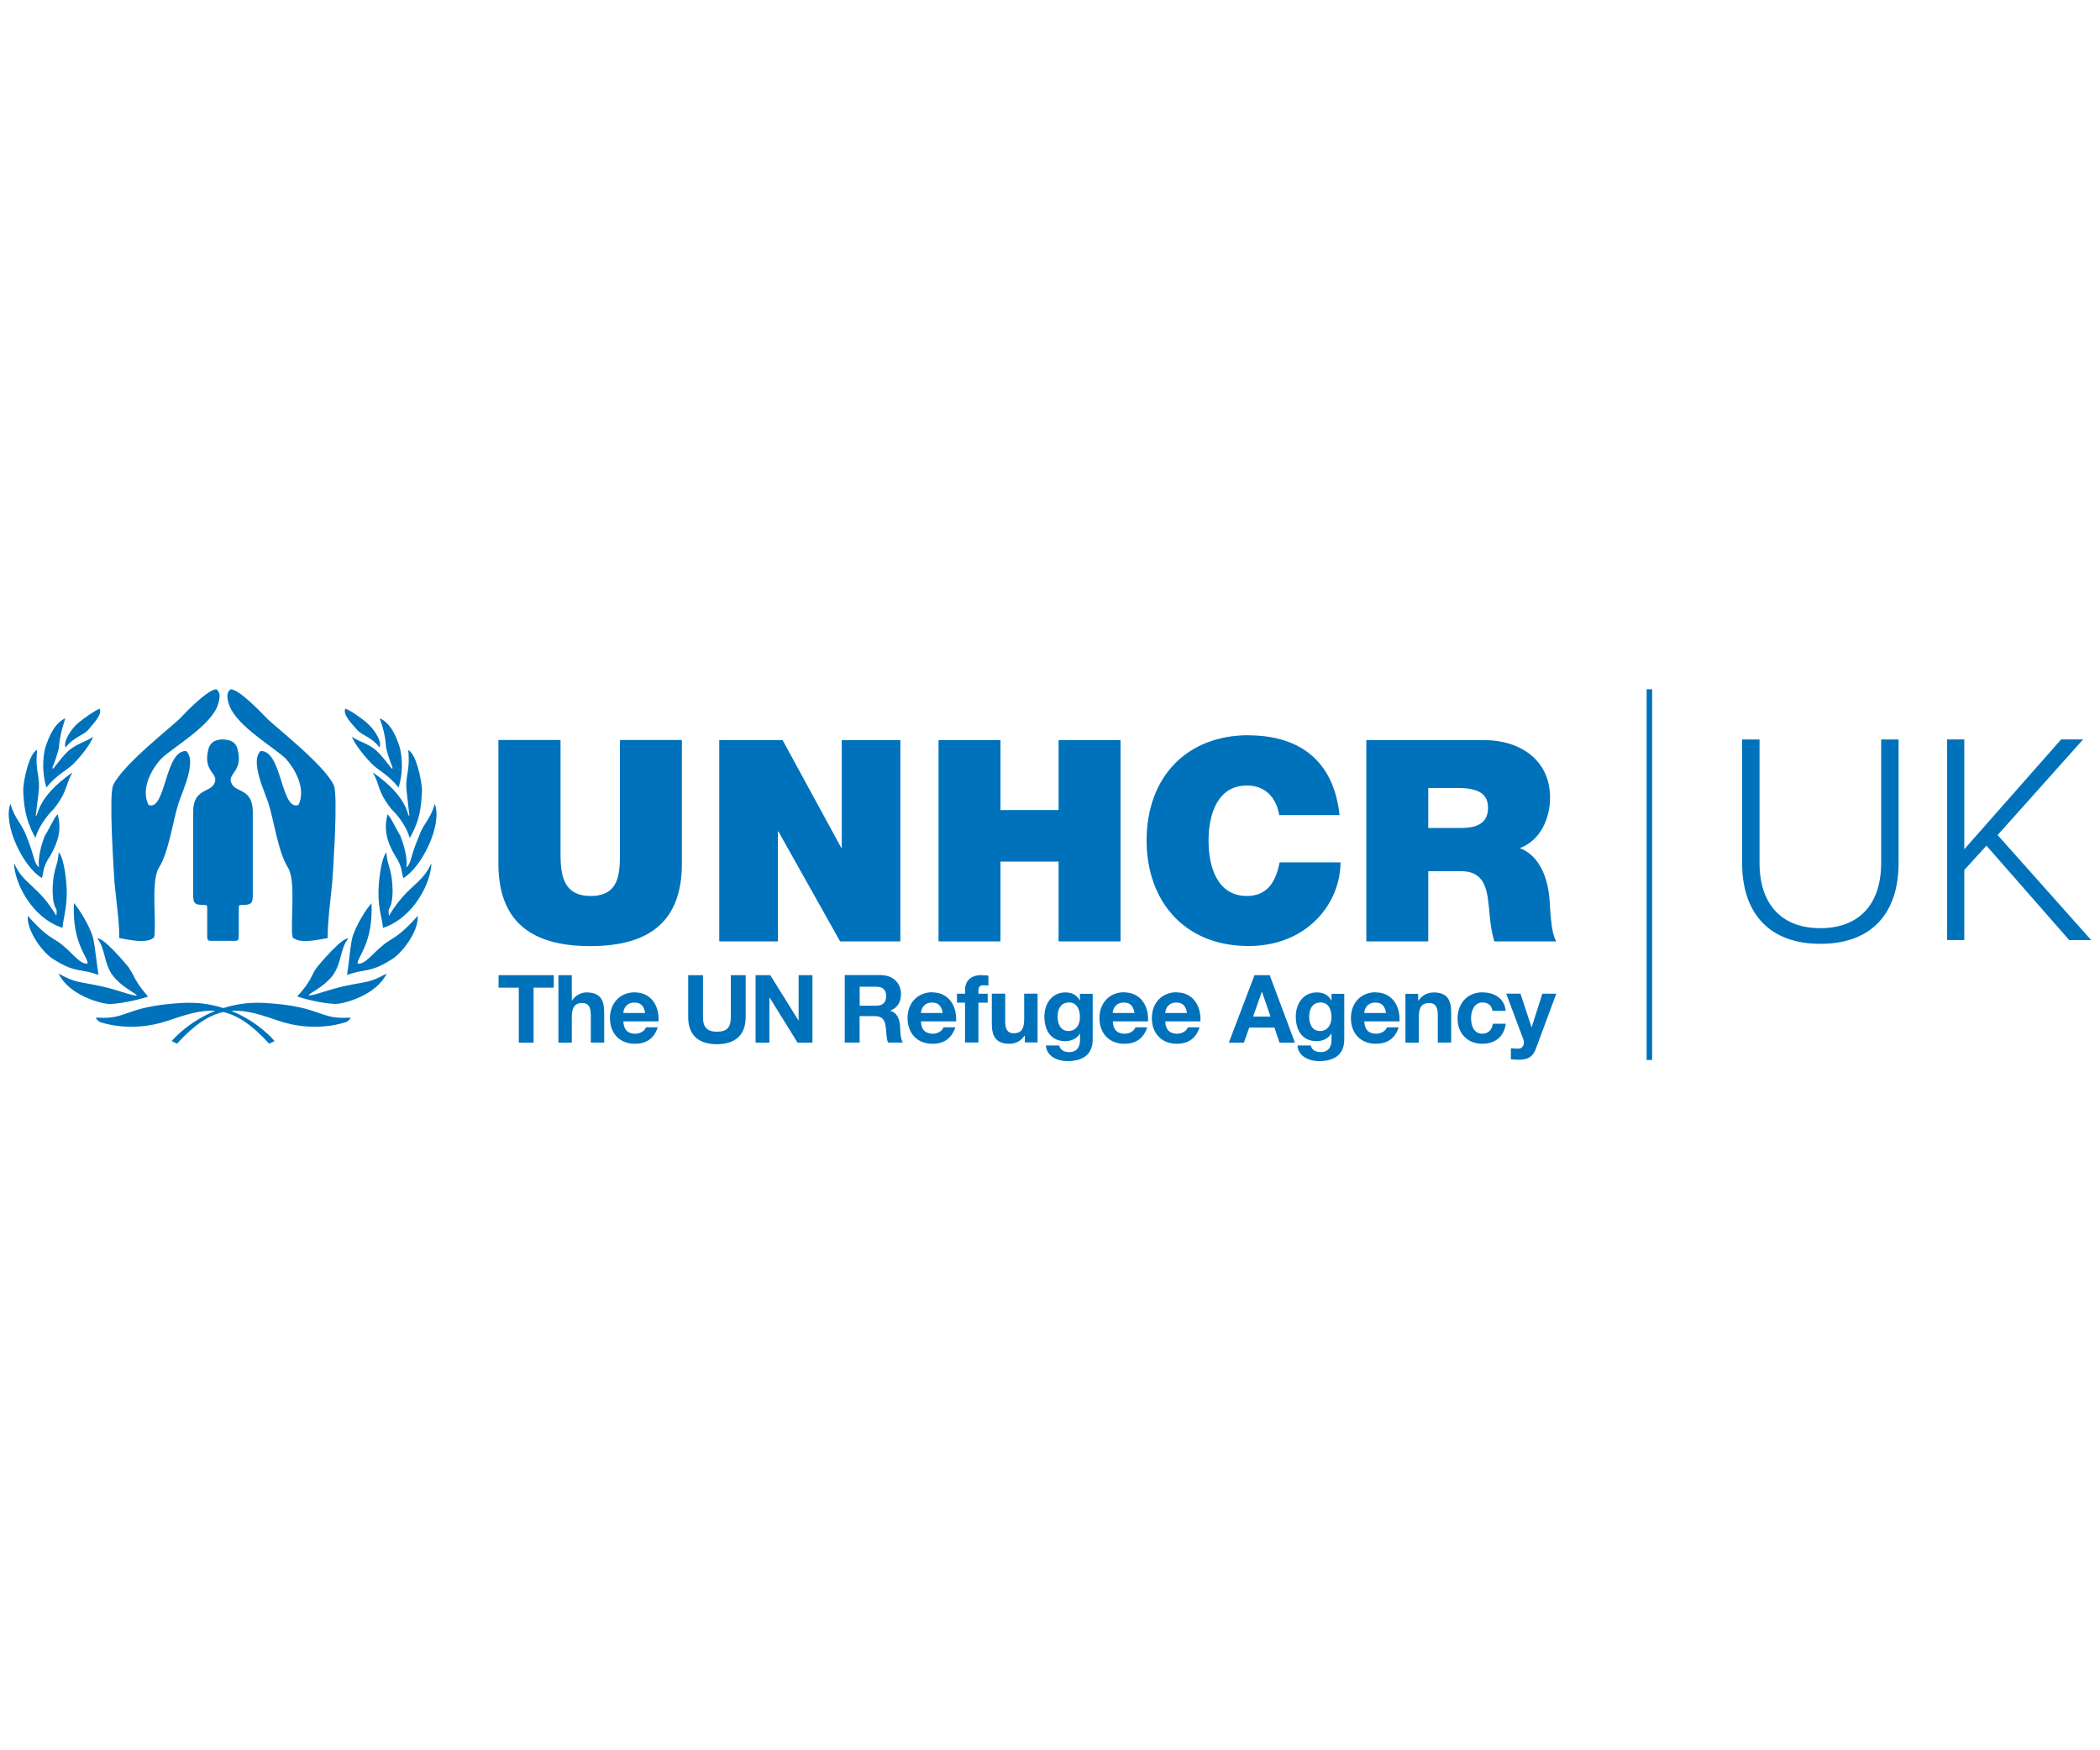 <?xml version="1.0" encoding="UTF-8"?><svg id="partner_logos" xmlns="http://www.w3.org/2000/svg" viewBox="0 0 240 200"><defs><style>.cls-1{fill:none;stroke:#0072bc;stroke-miterlimit:10;stroke-width:.63px;}.cls-2,.cls-3{fill:#0072bc;}.cls-3{fill-rule:evenodd;}</style></defs><g id="b"><g id="c"><g id="d"><g id="e"><path id="f" class="cls-3" d="M121.73,113.4c.74,0,1.29.25,1.67.9h.02v-.74h1.46v5.22c0,.91-.32,2.47-2.89,2.47-1.1,0-2.38-.52-2.46-1.79h1.52c.14.57.61.76,1.15.76.85,0,1.24-.58,1.23-1.38h0v-.73h-.02c-.33.58-1,.86-1.67.86-1.67,0-2.38-1.27-2.38-2.81,0-1.44.83-2.76,2.4-2.76h-.01ZM150.48,113.4c.73,0,1.29.25,1.66.9h.03v-.74h1.46v5.22c0,.91-.32,2.47-2.89,2.47-1.1,0-2.38-.52-2.46-1.79h1.52c.14.57.61.76,1.14.76.85,0,1.24-.58,1.23-1.38h0v-.73h-.03c-.33.58-1,.86-1.67.86-1.67,0-2.38-1.27-2.38-2.81,0-1.44.83-2.76,2.4-2.76h0ZM173.77,113.55l1.26,3.82h.02l1.22-3.82h1.59l-2.33,6.28c-.33.9-.86,1.26-1.92,1.26-.32,0-.62-.02-.94-.05v-1.26c.29.02.59.06.9.05.53-.05.7-.61.53-1.05l-1.96-5.24h1.65ZM80.34,111.43v4.79c0,.84.21,1.67,1.58,1.67,1.21,0,1.6-.53,1.6-1.67v-4.79h1.7v4.79c0,2.08-1.23,3.1-3.29,3.1s-3.28-1-3.28-3.1v-4.79s1.7,0,1.7,0ZM169.45,113.4c1.32,0,2.52.69,2.62,2.11h-1.5c-.09-.62-.5-.96-1.14-.96-.98,0-1.31.99-1.31,1.81s.32,1.76,1.27,1.76c.71,0,1.12-.45,1.22-1.14h1.48c-.2,1.48-1.22,2.29-2.69,2.29-1.68,0-2.82-1.19-2.82-2.86s1.03-3.02,2.85-3.02h0ZM106.56,113.4c1.9,0,2.82,1.6,2.71,3.31h-4.02c.04.97.52,1.41,1.37,1.41.61,0,1.11-.38,1.21-.73h1.35c-.44,1.32-1.35,1.88-2.61,1.88-1.76,0-2.85-1.21-2.85-2.94s1.15-2.95,2.85-2.95h0ZM157.23,113.4c1.9,0,2.81,1.6,2.71,3.31h-4.02c.04.97.52,1.41,1.37,1.41.62,0,1.11-.38,1.21-.73h1.35c-.43,1.32-1.35,1.88-2.61,1.88-1.76,0-2.85-1.21-2.85-2.94s1.15-2.95,2.85-2.95h0ZM128.49,113.4c1.9,0,2.82,1.6,2.71,3.31h-4.02c.04.97.52,1.41,1.37,1.41.62,0,1.11-.38,1.21-.73h1.35c-.43,1.32-1.35,1.88-2.61,1.88-1.76,0-2.85-1.21-2.85-2.94s1.15-2.95,2.85-2.95h0ZM114.88,113.55v3.15c0,.92.27,1.37.98,1.37.83,0,1.19-.47,1.19-1.6v-2.93h1.53v5.58h-1.46v-.78h-.03c-.39.62-1.06.93-1.7.93-1.63,0-2.04-.92-2.04-2.3v-3.43h1.53,0ZM134.48,113.4c1.9,0,2.81,1.6,2.71,3.31h-4.02c.04.97.52,1.41,1.37,1.41.62,0,1.11-.38,1.21-.73h1.35c-.44,1.32-1.35,1.88-2.61,1.88-1.76,0-2.85-1.21-2.85-2.94s1.15-2.95,2.85-2.95h0ZM72.55,113.4c1.9,0,2.82,1.6,2.71,3.31h-4.02c.04.97.52,1.41,1.37,1.41.62,0,1.11-.38,1.21-.73h1.35c-.43,1.32-1.35,1.88-2.61,1.88-1.76,0-2.85-1.21-2.85-2.93s1.15-2.95,2.85-2.95h0ZM30.16,114.6c6.66.37,6.2,1.92,9.77,1.68.4-.03-.3.49-.3.49h-.05c-.43.16-3.73,1.24-7.74-.13-2.03-.69-3.71-1.26-5.41-1.13,3.2,1.29,4.95,3.45,4.95,3.45h0l-.62.3c-1.99-2.2-3.65-3.26-5.26-3.62-1.6.37-3.27,1.42-5.27,3.62l-.61-.3s1.77-2.16,4.98-3.45h0c-1.7-.13-3.39.44-5.43,1.13-4.31,1.46-7.78.13-7.78.13,0,0-.7-.52-.3-.49,3.57.25,3.11-1.31,9.8-1.68,1.75-.09,3.3.16,4.64.59,1.34-.43,2.9-.68,4.64-.59h.01ZM145.11,111.43l2.88,7.71h-1.76l-.58-1.72h-2.88l-.61,1.72h-1.72l2.93-7.71h1.73ZM100.71,111.43c1.38,0,2.26.96,2.26,2.13,0,.91-.37,1.58-1.22,1.93h0v.02c.83.21,1.07,1.02,1.12,1.8.03.49.02,1.39.32,1.82h-1.7c-.21-.49-.18-1.23-.27-1.85-.12-.81-.43-1.17-1.29-1.17h-1.69v3.02h-1.7v-7.71h4.16,0ZM163.81,113.4c1.63,0,2.04.91,2.04,2.3v3.43h-1.53v-3.15c0-.91-.27-1.37-.98-1.37-.83,0-1.19.47-1.19,1.6v2.93h-1.53v-5.58h1.46v.78h.03c.39-.62,1.06-.93,1.7-.93h0ZM112.15,111.43c.27,0,.55.03.81.04v1.14c-.18-.02-.37-.03-.56-.03-.41,0-.58.17-.58.64v.33h1.06v1.02h-1.06v4.55h-1.53v-4.55h-.92v-1.02h.92v-.43c0-.98.61-1.7,1.87-1.7h0ZM88.03,111.43l3.22,5.17h.02v-5.17h1.58v7.71h-1.7l-3.2-5.16h-.02v5.16h-1.58v-7.71h1.68ZM65.35,111.43v2.9h.03c.39-.62,1.06-.93,1.63-.93,1.63,0,2.04.91,2.04,2.3v3.43h-1.53v-3.15c0-.91-.26-1.37-.98-1.37-.83,0-1.19.47-1.19,1.6v2.93h-1.53v-7.71h1.53,0ZM63.29,111.43v1.43h-2.31v6.28h-1.69v-6.28h-2.31v-1.43h6.31,0ZM150.86,114.56c-.86,0-1.24.76-1.24,1.58s.3,1.67,1.24,1.67c.87,0,1.31-.74,1.31-1.55,0-.91-.32-1.72-1.31-1.72h0ZM122.11,114.56c-.86,0-1.24.76-1.24,1.58s.3,1.67,1.24,1.67c.88,0,1.31-.74,1.31-1.55,0-.91-.32-1.72-1.31-1.72h0ZM144.23,113.33h-.02l-1,2.83h1.99l-.97-2.83h0ZM72.51,114.56c-.97,0-1.26.76-1.27,1.19h2.49c-.14-.78-.47-1.19-1.22-1.19ZM134.44,114.56c-.97,0-1.25.76-1.27,1.19h2.49c-.14-.78-.47-1.19-1.22-1.19ZM128.44,114.56c-.97,0-1.26.76-1.27,1.19h2.49c-.14-.78-.47-1.19-1.22-1.19ZM157.19,114.56c-.97,0-1.26.76-1.27,1.19h2.49c-.14-.78-.47-1.19-1.22-1.19ZM106.52,114.56c-.97,0-1.25.76-1.27,1.19h2.49c-.14-.78-.47-1.19-1.22-1.19ZM100.1,112.75h-1.85v2.17h1.85c.76,0,1.17-.32,1.17-1.1s-.41-1.07-1.17-1.07h0ZM14.77,110.66c.16.22.26.41.37.6l.08.15c.28.55.56,1.14,1.7,2.46-.4.18-2.74.79-4.31.86-1.03,0-4.7-.98-5.92-3.48,2.11,1.13,2.14.85,4.95,1.46,2.02.46,3.45,1.1,4,1.04-.12-.27-1.68-.91-2.74-2.26-1.07-1.43-.83-3.05-1.77-4.25.64-.18,3.15,2.75,3.67,3.42h-.01ZM39.75,107.23h.06c-.98,1.2-.73,2.82-1.8,4.25-1.04,1.34-2.63,1.99-2.75,2.26.58.06,1.98-.58,4-1.04,2.81-.61,2.84-.33,4.94-1.46-1.22,2.5-4.88,3.48-5.89,3.48-1.59-.06-3.91-.68-4.33-.86,1.68-1.89,1.53-2.29,2.14-3.2.52-.67,3.03-3.6,3.7-3.42h-.06ZM42.46,103.2c.21,4.58-1.65,6.16-1.59,6.9.79.18,1.71-1.13,2.81-2.02.35-.3.64-.49.94-.68l.13-.08c.65-.4,1.4-.89,2.99-2.66.12,1.84-1.92,4.4-3.05,5.01-2.47,1.56-2.99.98-5.03,1.74.21-1.19.3-2.81.58-4.18.37-1.43,1.71-3.51,2.23-4.02h0ZM8.45,103.2c.49.52,1.83,2.59,2.2,4.02.28,1.38.4,2.99.61,4.18-2.08-.76-2.6-.18-5.07-1.74-1.13-.61-3.15-3.17-3.02-5.01,1.59,1.77,2.33,2.26,2.98,2.66l.13.08c.3.18.59.37.95.68,1.1.89,1.98,2.2,2.78,2.02.06-.73-1.8-2.32-1.56-6.9h0ZM64.06,84.57v12.89c0,2.28.18,4.92,3.44,4.92s3.34-2.54,3.35-4.79v-.25h0v-12.78h7.08v14.11c0,6.38-3.44,9.44-10.47,9.44s-10.5-3.06-10.5-9.44v-14.11h7.09ZM142.69,84.02c6.31.03,9.79,3.35,10.4,9.12h-6.89c-.13-.84-.78-3.38-3.7-3.38-3.32,0-4.38,3.22-4.38,6.31s1.06,6.31,4.38,6.31c2.38,0,3.32-1.68,3.74-3.84h6.96c0,4.64-3.77,9.56-10.5,9.56-7.44,0-11.66-5.25-11.66-12.05,0-7.25,4.57-12.04,11.66-12.04h-.01ZM169.64,84.57c4.02,0,7.51,2.22,7.51,6.57,0,2.38-1.1,4.9-3.45,5.77,1.94.74,3.12,2.86,3.38,5.73.1,1.13.13,3.86.78,4.93h-7.08c-.35-1.16-.49-2.35-.58-3.54,0-.04,0-.08-.01-.13l-.03-.25h0l-.03-.25c-.2-1.97-.6-3.85-3.13-3.85h-3.77v8.02h-7.08v-23h13.5ZM114.34,84.57v7.99h6.64v-7.99h7.08v23h-7.08v-9.12h-6.64v9.12h-7.08v-23h7.08ZM89.44,84.57l6.7,12.3h.06v-12.3h6.7v23h-6.89l-7.05-12.56h-.06v12.56h-6.7v-23h7.25,0ZM24.72,78.76c.67.46.27,1.52.12,1.95-.95,2.35-5.03,4.66-6.4,5.97-.95,1-2.44,3.35-1.46,5.3,1.98.76,1.83-6.28,4.3-6.16,1.22,1.13-.37,4.45-.86,5.91-.61,1.8-1.1,5.58-2.25,7.41-.97,1.53-.25,6.31-.55,7.96-.82.82-3.05.24-3.99.09,0-1.89-.25-3.38-.55-6.4-.01-.3-.18-2.71-.28-5.21l-.02-.5c-.09-2.42-.1-4.81.15-5.35,1.07-2.35,6.88-6.83,7.68-7.68.7-.76,3.17-3.29,4.12-3.29ZM26.36,78.76c.95,0,3.38,2.53,4.11,3.29.79.85,6.61,5.33,7.68,7.68.25.54.23,2.93.14,5.35l-.03.75c-.11,2.41-.26,4.67-.29,4.96-.3,3.02-.52,4.51-.52,6.4-.98.15-3.17.73-4.02-.09-.28-1.65.43-6.43-.52-7.96-1.15-1.82-1.64-5.6-2.25-7.41-.49-1.46-2.07-4.78-.88-5.91,2.47-.12,2.32,6.91,4.33,6.16.95-1.95-.55-4.3-1.46-5.3-1.37-1.31-5.45-3.63-6.4-5.97-.15-.43-.57-1.49.12-1.95h0ZM25.48,84.5c.96,0,1.46.39,1.65,1.03.77,2.8-1.35,2.8-.61,4.09.52.95,2.37.52,2.37,3.14h0v9.6c0,.95-.29,1.05-1.35,1.05-.3,0-.25.17-.25.7h0v2.67c0,.47.04.73-.44.73h-2.73c-.5,0-.44-.28-.44-.81h0v-2.59c0-.54.04-.7-.25-.7-1.07,0-1.35-.1-1.35-1.05h0v-9.6c0-1.6.69-2.06,1.35-2.4l.15-.08c.36-.18.69-.34.87-.67.74-1.29-1.38-1.29-.61-4.09.2-.64.69-1.03,1.65-1.03h0ZM6.71,97.38c.68.73.92,3.67.92,4.58,0,1.86-.34,2.69-.49,4.06-3.63-1.19-5.53-5.34-5.53-7.39,1.1,2.5,2.72,2.47,4.83,6.01.18-1.34-.37-.33-.43-2.87.03-1.53.23-2.21.41-2.83l.06-.2c.11-.38.2-.78.23-1.38h0ZM44.16,97.38c.03.55.11.93.21,1.28l.06.2c.18.64.4,1.31.44,2.92-.06,2.53-.61,1.53-.42,2.87,2.13-3.55,3.72-3.51,4.85-6.01,0,2.04-1.92,6.2-5.53,7.39-.04-.41-.11-.78-.18-1.13l-.07-.35c-.14-.71-.27-1.46-.27-2.57,0-.91.25-3.85.91-4.58h0ZM49.69,91.85c.91,2.41-1.5,7.27-3.6,8.49-.21-.61-.06-1.25-.92-2.53-1.01-1.71-1.31-3.08-.88-4.76.43.4.91,1.56,1.46,2.44.4,1.04.83,2.44.7,3.63.58-.52.43-1.22,1.41-3.51.52-1.53,1.31-1.92,1.83-3.75h0ZM1.18,91.85c.28.91.61,1.47.93,1.99l.18.28c.26.42.53.86.75,1.48.95,2.29.79,2.99,1.41,3.51-.12-1.19.27-2.59.68-3.63.58-.88,1.03-2.04,1.46-2.44.45,1.68.12,3.05-.85,4.76-.89,1.28-.74,1.92-.95,2.53-2.11-1.22-4.49-6.07-3.6-8.49h0ZM4.24,85.71c-.27,2.62.43,2.86.15,5.03,0,.12-.31,2.38-.31,2.5.37-.06.03-2.08,4.21-4.98-.34.59-.5,1.03-.64,1.46l-.08.21c-.22.64-.49,1.32-1.42,2.5-1.51,1.49-2.01,2.96-2.1,3.31h0s-.13-.23-.13-.23c-1.07-2.01-1.19-3.52-1.27-5.26.06-1.25.68-4.15,1.59-4.57ZM46.67,85.71c.88.43,1.5,3.32,1.56,4.57-.09,1.8-.18,3.36-1.41,5.49h0v-.02c-.09-.34-.54-1.74-1.98-3.19l-.12-.12c-1.65-2.11-1.22-2.6-2.11-4.18,4.15,2.9,3.85,4.91,4.18,4.98,0-.12-.28-2.38-.28-2.5-.3-2.17.4-2.41.15-5.03h0ZM166.55,90.04h-3.32v4.57h3.8c1.31-.01,3.03-.28,3.03-2.28,0-1.45-.81-2.29-3.51-2.29h0ZM7.47,82.08c-.25.79-.64,1.89-.74,3.39-.52,2.04-.83,2.11-.7,2.38.12,0,.79-1.07,1.62-1.89.98-.98,2.2-1.19,2.99-1.77-.12.4-.82,1.65-2.29,3.14-.88.82-1.83,1.16-3.05,2.66-.52-1.8-.4-3.39-.15-4.46.43-1.4,1.13-2.96,2.32-3.45h0ZM43.4,82.08c1.19.49,1.92,2.04,2.32,3.45.24,1.07.37,2.66-.16,4.46-1.22-1.5-2.16-1.84-3.02-2.66-1.46-1.5-2.2-2.75-2.32-3.14.82.58,2.04.79,2.99,1.77.83.83,1.5,1.89,1.62,1.89.12-.28-.18-.33-.7-2.38-.09-1.5-.45-2.59-.73-3.39h0ZM11.4,80.98c.31.7-.79,1.77-1.43,2.54-.52.49-1.68.83-2.47,1.89-.3-.57.49-1.98,1.43-2.8.7-.58,2.08-1.53,2.47-1.62h0ZM39.46,80.98c.43.09,1.8,1.03,2.47,1.62.95.83,1.77,2.23,1.43,2.8-.76-1.07-1.96-1.4-2.44-1.89-.67-.76-1.77-1.83-1.46-2.54h0Z"/></g></g></g></g><line class="cls-1" x1="188.5" y1="78.76" x2="188.5" y2="121.12"/><path class="cls-2" d="M199.1,84.5h1.99v14.1c0,4.64,2.44,7.46,6.95,7.46s6.95-2.82,6.95-7.46v-14.1h1.99v14.13c0,5.67-3.03,9.22-8.94,9.22s-8.94-3.58-8.94-9.22v-14.13Z"/><path class="cls-2" d="M227.03,96.63l-2.54,2.78v8.01h-1.96v-22.93h1.96v12.55l11.07-12.55h2.51l-9.77,10.93,10.69,12h-2.51l-9.46-10.79Z"/></svg>